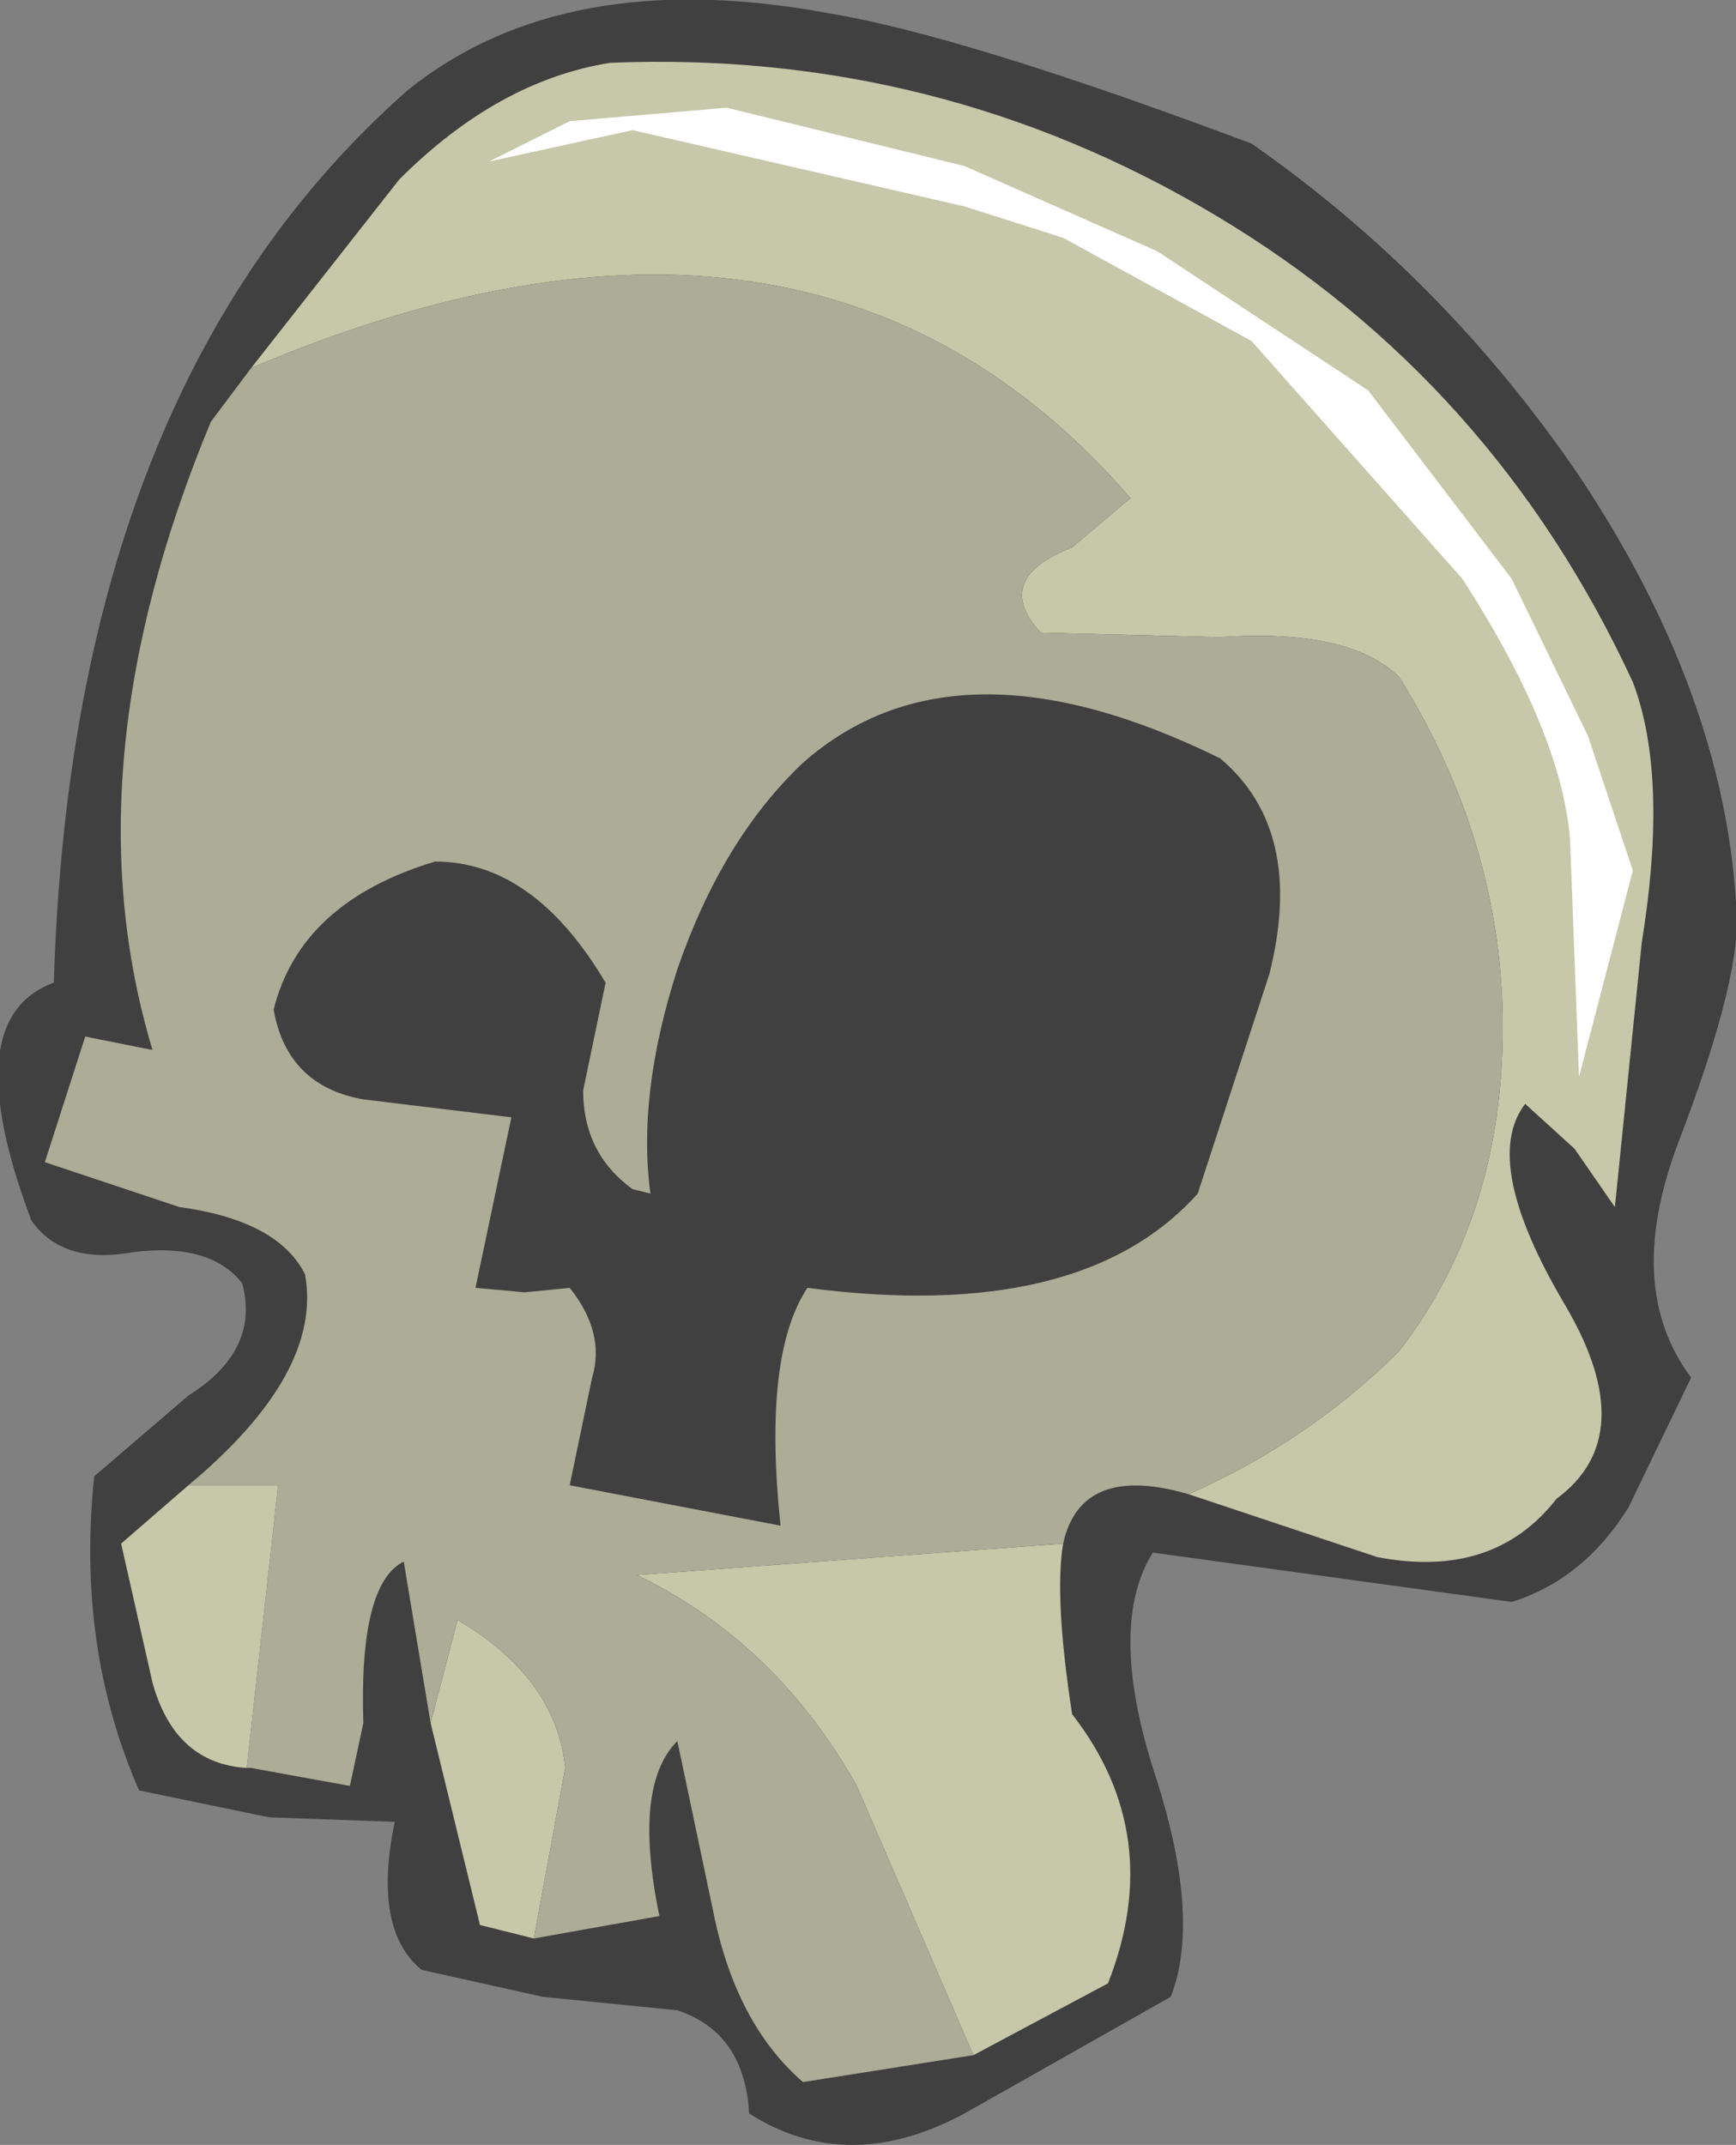 <?xml version="1.0" encoding="UTF-8" standalone="no"?>
<svg xmlns:xlink="http://www.w3.org/1999/xlink" height="23.9px" width="19.35px" xmlns="http://www.w3.org/2000/svg">
  <rect width="100%" height="100%" fill="#808080" stroke="none"/>
  <g transform="matrix(1.0, 0.0, 0.0, 1.0, 9.7, 11.95)">
    <path d="M9.0 0.8 Q8.4 2.4 9.15 3.4 L8.45 4.85 Q7.95 5.65 7.15 5.9 L3.15 5.35 Q2.65 6.15 3.15 7.75 3.7 9.4 3.35 10.3 L1.05 11.6 Q-0.25 12.3 -1.35 11.6 -1.4 10.7 -2.15 10.45 L-3.65 10.3 -5.0 10.0 Q-5.55 9.55 -5.3 8.35 L-6.7 8.3 -8.15 8.0 Q-8.85 6.4 -8.65 4.5 L-7.6 3.6 Q-6.8 3.1 -7.0 2.35 -7.35 1.9 -8.2 2.0 -9.0 2.15 -9.35 1.65 -10.2 -0.6 -9.1 -1.0 -8.9 -7.65 -5.15 -10.95 -3.4 -12.35 -0.45 -11.8 1.05 -11.55 4.25 -10.35 6.4 -8.85 7.9 -6.65 9.5 -4.25 9.65 -1.9 9.75 -1.15 9.0 0.8" fill="#404040" fill-rule="evenodd" stroke="none"/>
    <path d="M-2.6 5.6 L2.15 5.25 Q2.05 5.85 2.25 7.15 3.3 8.5 2.65 10.15 L1.15 10.95 -0.15 7.95 Q-1.05 6.35 -2.6 5.6" fill="#c7c7a9" fill-rule="evenodd" stroke="none"/>
    <path d="M7.05 -0.5 Q7.05 -2.55 5.9 -4.4 5.35 -4.95 3.9 -4.85 L1.9 -4.9 Q1.35 -5.5 2.25 -5.85 L2.9 -6.4 Q-0.65 -10.5 -6.9 -7.85 L-5.25 -9.95 Q-4.15 -11.05 -2.9 -11.25 0.75 -11.4 3.85 -9.55 6.95 -7.7 8.5 -4.35 8.9 -3.3 8.6 -1.45 L8.3 1.5 7.85 0.85 7.3 0.35 Q6.8 1.0 7.75 2.6 8.6 4.05 7.65 4.75 6.95 5.65 5.65 5.4 L3.55 4.7 Q4.9 4.1 5.9 3.1 7.05 1.6 7.05 -0.5" fill="#c7c7a9" fill-rule="evenodd" stroke="none"/>
    <path d="M-4.6 6.1 Q-3.5 6.75 -3.4 7.75 L-3.75 9.65 -4.35 9.5 -4.9 7.25 -4.6 6.1" fill="#c7c7a9" fill-rule="evenodd" stroke="none"/>
    <path d="M5.9 -4.4 Q7.05 -2.55 7.05 -0.5 7.05 1.6 5.9 3.1 4.9 4.1 3.55 4.7 2.35 4.35 2.15 5.25 L-2.6 5.6 Q-1.05 6.35 -0.15 7.95 L1.15 10.95 -0.75 11.25 Q-1.5 10.6 -1.75 9.35 L-2.15 7.45 Q-2.65 7.95 -2.35 9.4 L-3.75 9.65 -3.4 7.75 Q-3.5 6.75 -4.6 6.1 L-4.9 7.25 -5.2 5.45 Q-5.7 5.7 -5.65 7.25 L-5.8 7.95 -6.9 7.75 -6.95 7.75 -6.6 4.6 -7.6 4.6 Q-6.1 3.35 -6.3 2.25 -6.6 1.65 -7.7 1.5 L-9.2 1.0 -8.75 -0.4 -8.0 -0.25 Q-8.95 -3.4 -7.35 -7.25 L-6.9 -7.85 Q-0.65 -10.5 2.9 -6.4 L2.25 -5.85 Q1.35 -5.5 1.9 -4.9 L3.9 -4.85 Q5.35 -4.95 5.9 -4.4" fill="#acac97" fill-rule="evenodd" stroke="none"/>
    <path d="M-6.6 4.6 L-6.95 7.75 Q-7.75 7.7 -8.0 6.8 L-8.35 5.25 -7.6 4.6 -6.6 4.6" fill="#c7c7a9" fill-rule="evenodd" stroke="none"/>
    <path d="M4.45 -1.1 L3.65 1.35 Q2.35 2.8 -0.7 2.4 -1.2 3.15 -1.0 5.05 L-3.35 4.6 -3.1 3.4 Q-2.95 2.9 -3.35 2.4 L-3.85 2.45 -4.4 2.4 -4.0 0.5 -5.65 0.3 Q-6.5 0.15 -6.65 -0.7 -6.35 -1.9 -4.85 -2.35 -3.75 -2.35 -2.95 -1.0 L-3.2 0.2 Q-3.2 0.9 -2.65 1.3 L-2.45 1.35 Q-2.6 0.25 -2.15 -1.15 -1.65 -2.6 -0.75 -3.45 0.95 -4.95 3.9 -3.5 4.85 -2.7 4.45 -1.1" fill="#404040" fill-rule="evenodd" stroke="none"/>
    <path d="M3.2 -9.15 L5.55 -7.6 7.15 -5.5 8.0 -3.75 8.5 -2.25 7.9 0.05 7.8 -2.6 Q7.7 -3.8 6.6 -5.5 L4.25 -8.15 2.15 -9.3 1.05 -9.65 -2.65 -10.5 -4.25 -10.15 -3.35 -10.6 -1.6 -10.75 1.05 -10.1 3.2 -9.15" fill="#ffffff" fill-rule="evenodd" stroke="none"/>
  </g>
</svg>
